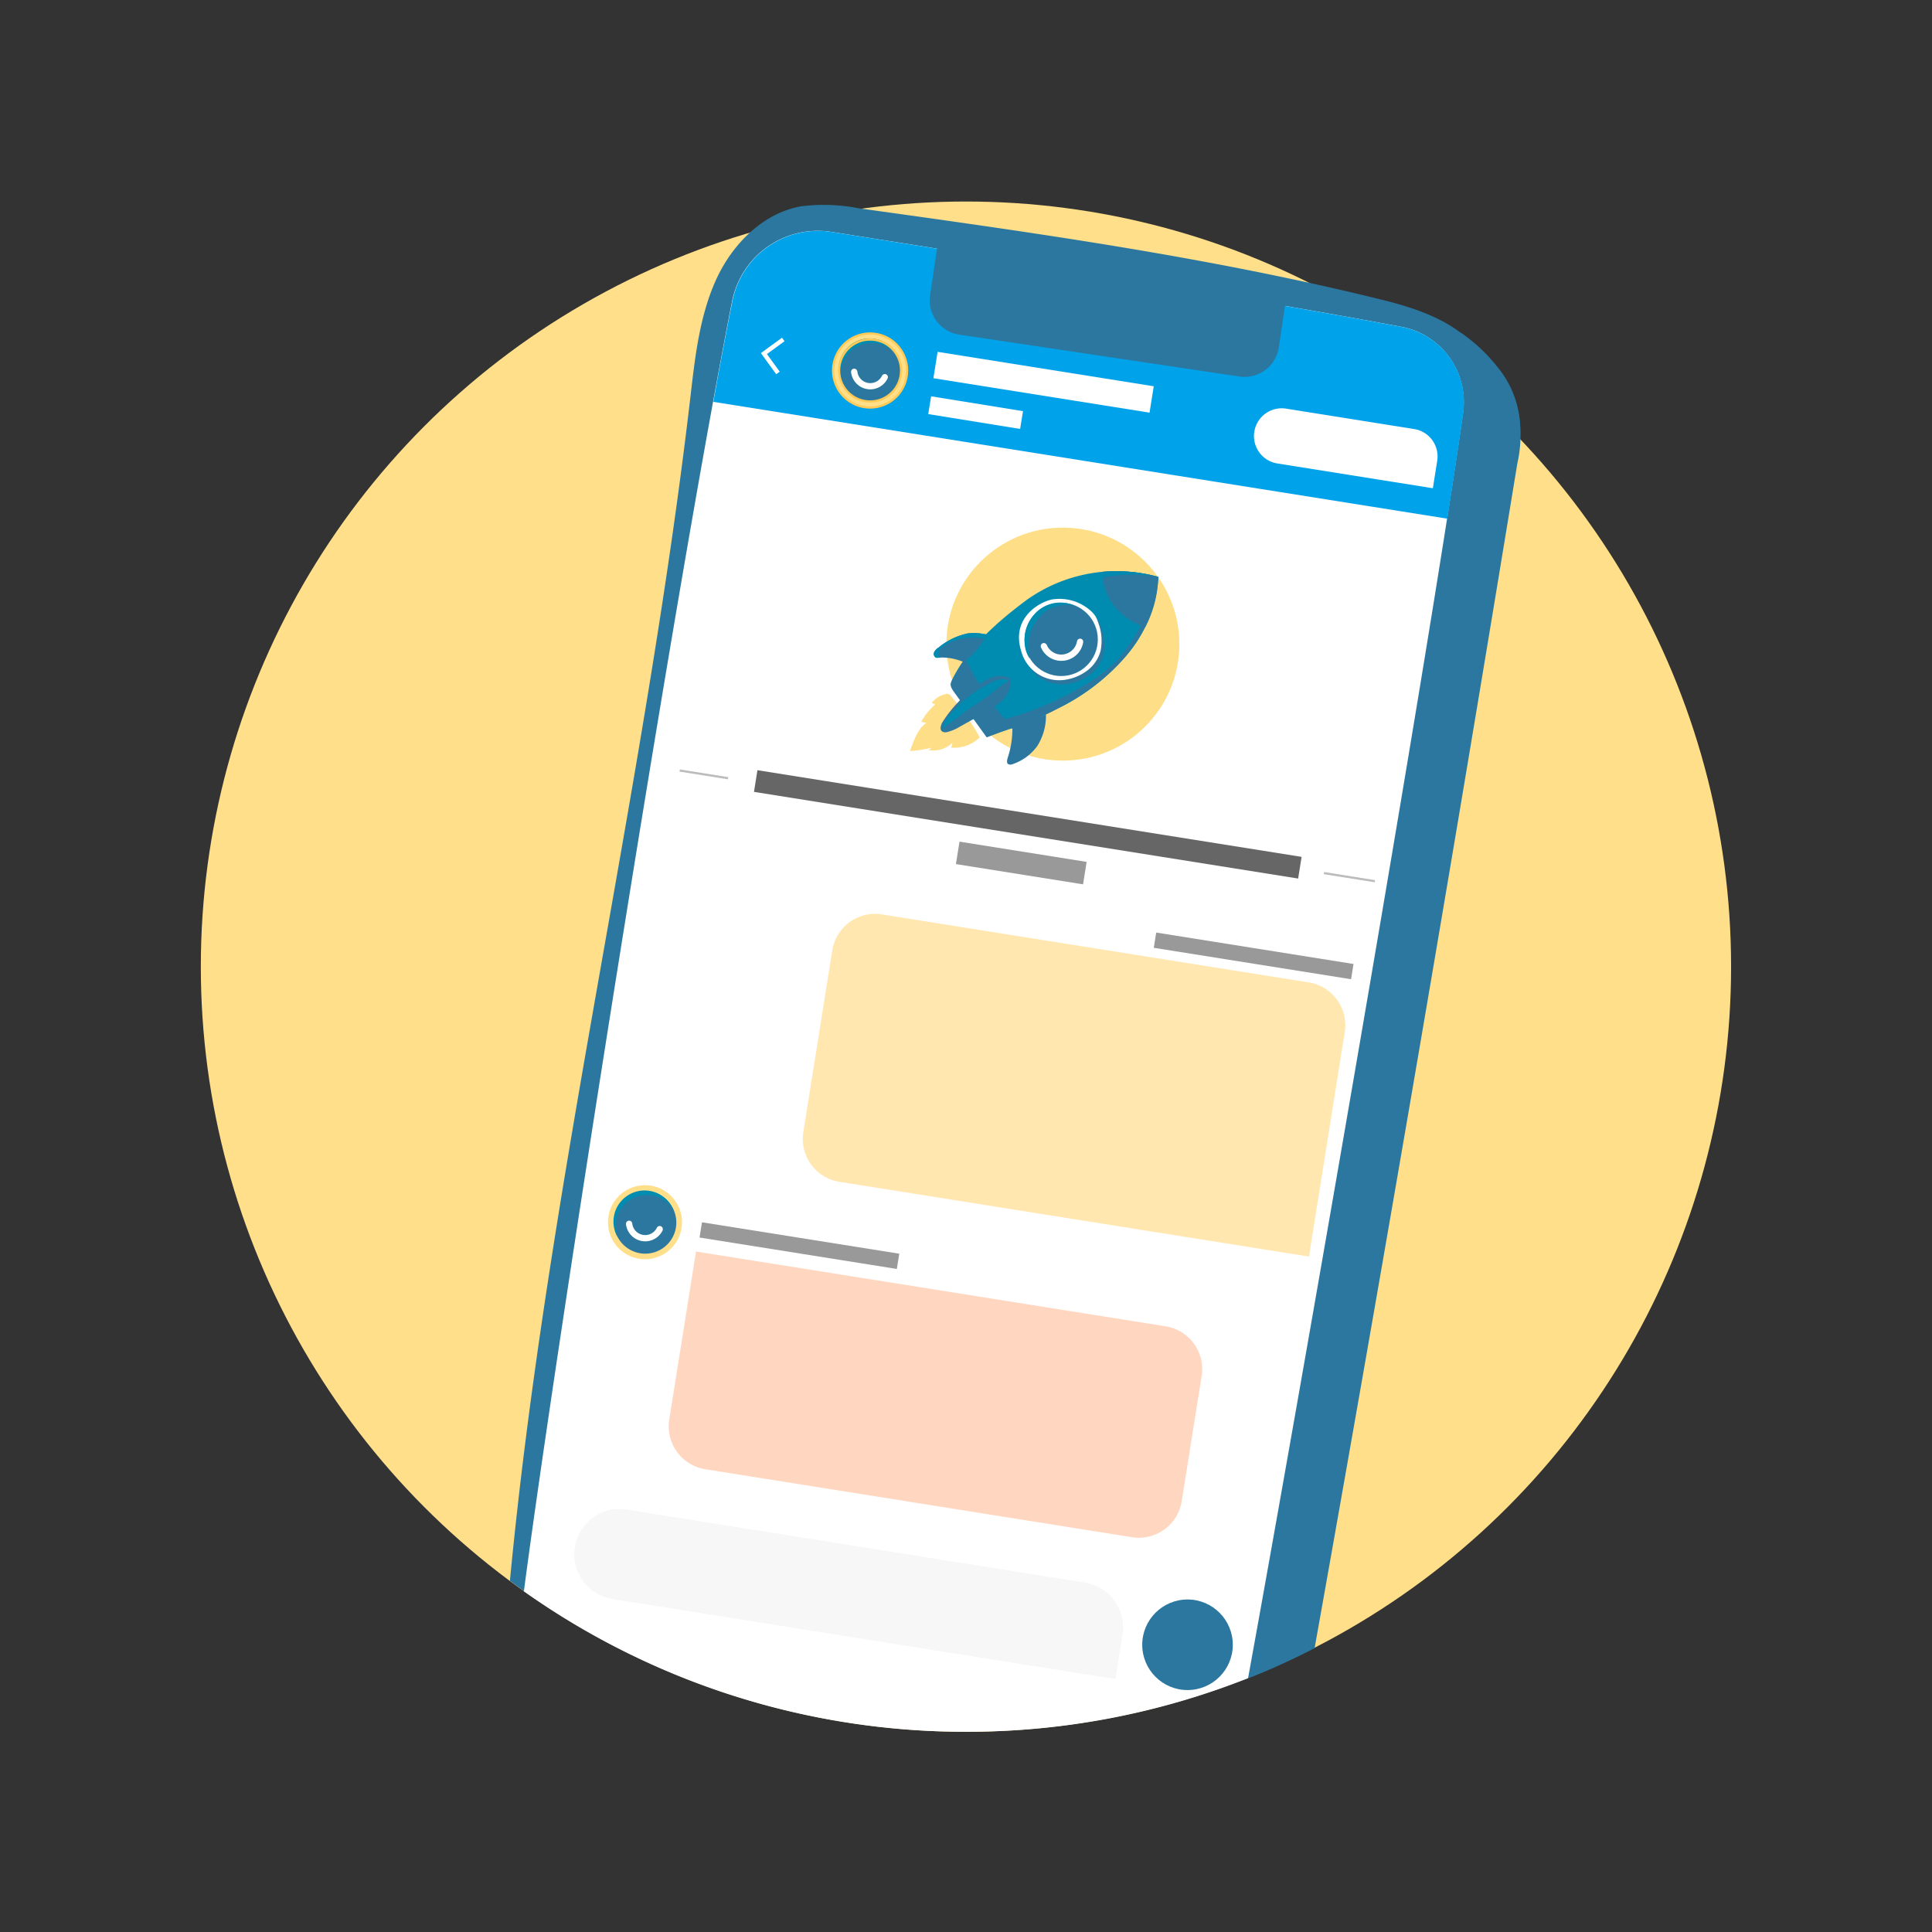 <svg id="Capa_1" data-name="Capa 1" xmlns="http://www.w3.org/2000/svg" viewBox="0 0 222.71 222.71"><rect x="0" y="0" width="222.71" height="222.71" fill="#333333" stroke="none"/><defs><style>.cls-1{fill:#ffdf89;}.cls-2{fill:#2b779f;}.cls-3{fill:#fff;}.cls-11,.cls-4,.cls-7{fill:none;stroke-miterlimit:10;}.cls-4{stroke:#bcbcbc;}.cls-11,.cls-4{stroke-width:0.25px;}.cls-5{fill:#ffd7c0;}.cls-6{fill:#00a2ea;}.cls-7{stroke:#fff;stroke-width:0.5px;}.cls-8{fill:#f7f7f7;}.cls-9{fill:#ffe7af;}.cls-10{fill:#008cb1;}.cls-11{stroke:#ffca55;}.cls-12{fill:#666;}.cls-13{fill:#999;}.cls-14{fill:#ffde88;}.cls-15{fill:#0089ae;}</style></defs><title>Psonríe Iconos</title><circle class="cls-1" cx="111.35" cy="111.43" r="88.2"/><path class="cls-2" d="M143.88,193.46c2.61-1,5.17-2.2,7.66-3.47q12.18-68.2,23.37-136.57a14.65,14.65,0,0,0,.18-5.59c-1.16-5.08-7-7.31-12.09-8.57-19.92-4.95-40.3-7.79-60.63-10.61a20.82,20.82,0,0,0-6.63-.21c-4.47.81-8,4.49-9.83,8.62S83.56,45.8,83,50.3c-5.26,45.07-16.12,89.38-20.61,134.51C76.45,194.16,133.82,197.44,143.88,193.46Z"/><path class="cls-2" d="M143.87,193.45c1-.41,2-.83,3-1.26q12.85-71.61,24.59-143.41a14.69,14.69,0,0,0,.18-5.6c-1.16-5.07-7-7.3-12.08-8.56C139.64,29.67,119.26,26.83,98.93,24a20.82,20.82,0,0,0-6.63-.21c-4.46.81-8,4.49-9.83,8.62s-2.35,8.74-2.87,13.24c-5.33,45.75-16.46,90.73-20.82,136.58.54.4,1.07.79,1.61,1.17C74.8,193.62,133.81,197.43,143.87,193.45Z"/><path class="cls-3" d="M111.38,199.63a87.85,87.85,0,0,0,32.49-6.18c5.87-32.21,20.86-118.16,24.78-145.85a8.83,8.83,0,0,0-7.12-9.93c-18.78-3.53-47.11-8-65.69-10.94a10.07,10.07,0,0,0-11.45,8c-6.71,33.92-20.33,120.7-24,148.71A88,88,0,0,0,111.38,199.63Z"/><line class="cls-4" x1="78.35" y1="88.82" x2="158.49" y2="101.58"/><rect class="cls-3" x="83.49" y="94.44" width="69.55" height="1.6" transform="translate(16.45 -17.41) rotate(9.05)"/><path class="cls-5" d="M77.93,148.81h54.82a5,5,0,0,1,5,5v14.62a5,5,0,0,1-5,5H82.93a5,5,0,0,1-5-5V148.81a0,0,0,0,1,0,0Z" transform="translate(26.68 -14.95) rotate(9.05)"/><path class="cls-6" d="M168.68,47.61a8.84,8.84,0,0,0-7.13-9.93c-18.78-3.53-47.1-8-65.69-10.94a10.06,10.06,0,0,0-11.44,8C83.75,38.1,83,42,82.23,46.32l84.61,13.47C167.59,55,168.21,50.91,168.68,47.61Z"/><polyline class="cls-7" points="89.68 42.99 88.06 40.76 90.29 39.13"/><path class="cls-8" d="M71.08,178.15h53.5a5.22,5.22,0,0,1,5.22,5.22v5.22a0,0,0,0,1,0,0H71.08a5.22,5.22,0,0,1-5.22-5.22v0A5.22,5.22,0,0,1,71.08,178.15Z" transform="translate(30.06 -13.1) rotate(9.05)"/><circle class="cls-2" cx="136.89" cy="189.6" r="5.22"/><circle class="cls-1" cx="74.35" cy="140.89" r="4.27"/><path class="cls-9" d="M98.9,109.13h49.82a5,5,0,0,1,5,5v26.21a0,0,0,0,1,0,0H98.9a5,5,0,0,1-5-5V114.13A5,5,0,0,1,98.9,109.13Z" transform="translate(21.16 -17.92) rotate(9.05)"/><path class="cls-3" d="M147.66,48.24h14.95a3.2,3.2,0,0,1,3.2,3.2v3.2a0,0,0,0,1,0,0H147.66a3.2,3.2,0,0,1-3.2-3.2v0a3.2,3.2,0,0,1,3.2-3.2Z" transform="translate(10.02 -23.76) rotate(9.05)"/><circle class="cls-1" cx="100.3" cy="42.71" r="4.27"/><path class="cls-2" d="M100.92,39.17a3.59,3.59,0,1,0,2.91,4.16A3.6,3.6,0,0,0,100.92,39.17Z"/><path class="cls-3" d="M102.31,43.64a2.22,2.22,0,0,1-4.2-.74.38.38,0,0,1,.09-.29.39.39,0,0,1,.27-.11h.06a.4.4,0,0,1,.3.32,1.5,1.5,0,0,0,2.84.5.37.37,0,0,1,.45-.18.37.37,0,0,1,.21.2A.39.39,0,0,1,102.31,43.64Z"/><path class="cls-10" d="M97.12,41.9a3.59,3.59,0,0,1,6.52-.5,3.59,3.59,0,1,0-6.49,3A3.61,3.61,0,0,1,97.12,41.9Z"/><circle class="cls-11" cx="100.3" cy="42.71" r="4.27"/><circle class="cls-11" cx="100.3" cy="42.71" r="3.57"/><rect class="cls-12" x="86.72" y="93.76" width="63.52" height="2.53" transform="translate(16.42 -17.45) rotate(9.05)"/><rect class="cls-13" x="110.31" y="98.17" width="14.84" height="2.62" transform="translate(17.11 -17.28) rotate(9.05)"/><rect class="cls-13" x="133" y="109.3" width="23.03" height="1.78" transform="translate(19.13 -21.36) rotate(9.05)"/><rect class="cls-13" x="80.64" y="142.7" width="23.03" height="1.78" transform="translate(23.73 -12.71) rotate(9.05)"/><path class="cls-2" d="M75,137.39a3.59,3.59,0,1,0,2.91,4.16A3.6,3.6,0,0,0,75,137.39Z"/><path class="cls-3" d="M76.37,141.86a2.23,2.23,0,0,1-4.21-.74.38.38,0,0,1,.09-.29.4.4,0,0,1,.27-.12h.06a.38.38,0,0,1,.3.32,1.5,1.5,0,0,0,2.84.5.36.36,0,0,1,.45-.18.37.37,0,0,1,.21.2A.39.39,0,0,1,76.37,141.86Z"/><path class="cls-10" d="M71.17,140.12a3.6,3.6,0,0,1,4.6-2.15,3.56,3.56,0,0,1,1.92,1.65,3.59,3.59,0,1,0-6.49,3A3.61,3.61,0,0,1,71.17,140.12Z"/><rect class="cls-3" x="106.97" y="46.11" width="10.7" height="2.07" transform="matrix(0.99, 0.16, -0.16, 0.99, 8.81, -17.08)"/><rect class="cls-3" x="107.68" y="42.52" width="25.23" height="3.08" transform="translate(8.43 -18.37) rotate(9.05)"/><path class="cls-2" d="M108.13,27.91,107.22,34a4,4,0,0,0,3.39,4.58l32.23,4.82A4,4,0,0,0,147.42,40l.91-6.12"/><path class="cls-2" d="M172.64,42.33a11.42,11.42,0,0,1,2.49,8.93,1.73,1.73,0,0,1-.47,1,1.35,1.35,0,0,1-1.28.15,3.12,3.12,0,0,1-1.67-1.49,9.17,9.17,0,0,1-.79-2.16L169.4,43.2A9.26,9.26,0,0,0,168.1,40a5.81,5.81,0,0,0-1.88-1.6,2.89,2.89,0,0,1-1-.73c-.18-.24-.35-.25,0-.44s.78.23,1.05.39c.82.49,1.62.35,2.39.91A19.29,19.29,0,0,1,172.64,42.33Z"/><circle class="cls-14" cx="122.52" cy="74.25" r="13.43"/><path class="cls-14" d="M107.8,81.21a7.41,7.41,0,0,0-1.61,2l.59.12c-1,.67-1.48,2.14-1.88,3.24a12.21,12.21,0,0,0,2.46-.38c0,.09-.24.18-.28.28a3.13,3.13,0,0,0,2.7-.84c0,.17-.1.38-.13.55A4.2,4.2,0,0,0,112.94,85a28.3,28.3,0,0,0-3.38-4.83.46.46,0,0,0-.2-.16.45.45,0,0,0-.32,0,2.68,2.68,0,0,0-1.62,1Z"/><path class="cls-10" d="M109.65,78.61a42.29,42.29,0,0,0,4.17,6.2A39.18,39.18,0,0,0,122,81.64a24.63,24.63,0,0,0,7.68-5.88,15.19,15.19,0,0,0,3.85-9.26,17.87,17.87,0,0,0-15.21,2.68C114.93,71.71,111.42,74.77,109.65,78.61Z"/><path class="cls-2" d="M126.94,72.32a3.51,3.51,0,0,0-.33-.77,2.78,2.78,0,0,0-.64-.73,5.4,5.4,0,0,0-4.29-1.26c-1.31.21-4.86,2-3.65,5.94a4.53,4.53,0,0,0,5.15,3.32,5.63,5.63,0,0,0,2.51-1.07,4.27,4.27,0,0,0,1.5-2.25A5.85,5.85,0,0,0,126.94,72.32Z"/><path class="cls-2" d="M108.2,74.63a1.36,1.36,0,0,0-.51.53.49.49,0,0,0,.2.64.75.75,0,0,0,.3,0,6.55,6.55,0,0,1,2.9.52A9.31,9.31,0,0,0,113.27,74l.6-.82a6.83,6.83,0,0,0-2.25-.17A7.73,7.73,0,0,0,108.2,74.63Z"/><path class="cls-2" d="M116.26,88.1a.58.58,0,0,0,.43,0A5.81,5.81,0,0,0,119.57,86a6.51,6.51,0,0,0,1-3.65,37.75,37.75,0,0,1-3.87,1.5,10.47,10.47,0,0,1-.54,3.51C116.09,87.6,116,88,116.26,88.1Z"/><path class="cls-2" d="M108.54,84.27a.71.71,0,0,0,.64.12,5.31,5.31,0,0,0,1.51-.65l2.52-1.4a9.49,9.49,0,0,0,2.31-1.59,3.26,3.26,0,0,0,1-2.52,2.75,2.75,0,0,0-2.28-.11,7.22,7.22,0,0,0-2,1.24,14.61,14.61,0,0,0-3.67,4C108.45,83.68,108.33,84,108.54,84.27Z"/><path class="cls-2" d="M133.52,66.5a18.21,18.21,0,0,0-6.45-.58,6.23,6.23,0,0,0,1.34,3.9A7.87,7.87,0,0,0,132,72.33,13.18,13.18,0,0,0,133.52,66.5Z"/><path class="cls-2" d="M113.74,85l-3.8-5.28c-.23-.32-.47-.73-.3-1.08.06-.12.23-.52.3-.63a23.69,23.69,0,0,1,1.33-2.14,30.41,30.41,0,0,0,5.46,8Z"/><path class="cls-3" d="M126.62,71.84a4.31,4.31,0,0,0-.32-.77,3.37,3.37,0,0,0-.64-.72,5.39,5.39,0,0,0-4.3-1.26c-1.31.2-4.86,2-3.65,5.94a4.54,4.54,0,0,0,5.15,3.32,5.59,5.59,0,0,0,2.51-1.08,4.22,4.22,0,0,0,1.5-2.25A5.87,5.87,0,0,0,126.62,71.84Z"/><circle class="cls-2" cx="122.33" cy="73.71" r="4.22"/><path class="cls-3" d="M124.79,73.75a.38.38,0,0,0-.26-.13.37.37,0,0,0-.38.31,1.84,1.84,0,0,1-1.59,1.51,1.81,1.81,0,0,1-1.89-1.09.38.38,0,0,0-.44-.21.39.39,0,0,0-.23.19.39.39,0,0,0,0,.3,2.55,2.55,0,0,0,4.86-.58A.4.4,0,0,0,124.79,73.75Z"/><path class="cls-10" d="M123.91,69.83a4.34,4.34,0,0,0-3.73.91,5.32,5.32,0,0,0-1.47,5.19,3.27,3.27,0,0,1-.56-1.44,4.51,4.51,0,0,1,1.5-4.09A4,4,0,0,1,123.91,69.83Z"/><path class="cls-2" d="M131.78,71.89a.78.78,0,0,0-.33.34A22.24,22.24,0,0,1,128.87,76a16,16,0,0,1-3.35,2.66A35.3,35.3,0,0,1,115.39,83a2.82,2.82,0,0,0,1.15,1A38.55,38.55,0,0,0,122,81.64a24.63,24.63,0,0,0,7.68-5.88,18.23,18.23,0,0,0,2.5-3.86A.65.65,0,0,0,131.78,71.89Z"/><path class="cls-15" d="M133,66.37a18.12,18.12,0,0,0-5.92-.45c0,.13-.17.59-.17.71a16.94,16.94,0,0,1,6.62-.13C133.42,66.46,133.09,66.41,133,66.37Z"/><path class="cls-10" d="M111.62,73a7.73,7.73,0,0,0-3.42,1.65,1.36,1.36,0,0,0-.51.53.49.49,0,0,0,.2.64.75.75,0,0,0,.3,0h.27v0a.53.53,0,0,1-.26-.6,1.1,1.1,0,0,1,.39-.58,4.24,4.24,0,0,1,1.21-.68,6,6,0,0,1,3.72-.32l.34-.47A6.83,6.83,0,0,0,111.62,73Z"/><path class="cls-10" d="M109.28,82.64c.18-.23.38-.44.58-.65l.64-.67a8.13,8.13,0,0,1,1-.9,14.11,14.11,0,0,1,3.19-1.94,2.72,2.72,0,0,1,1.13-.16,5.51,5.51,0,0,1,.57.06A20,20,0,0,0,114,80.15c-.23.18-2.66,1.8-3,2.08q-1.11.87-2.28,1.68a.73.73,0,0,1,.12-.51A4.69,4.69,0,0,1,109.28,82.64Z"/></svg>